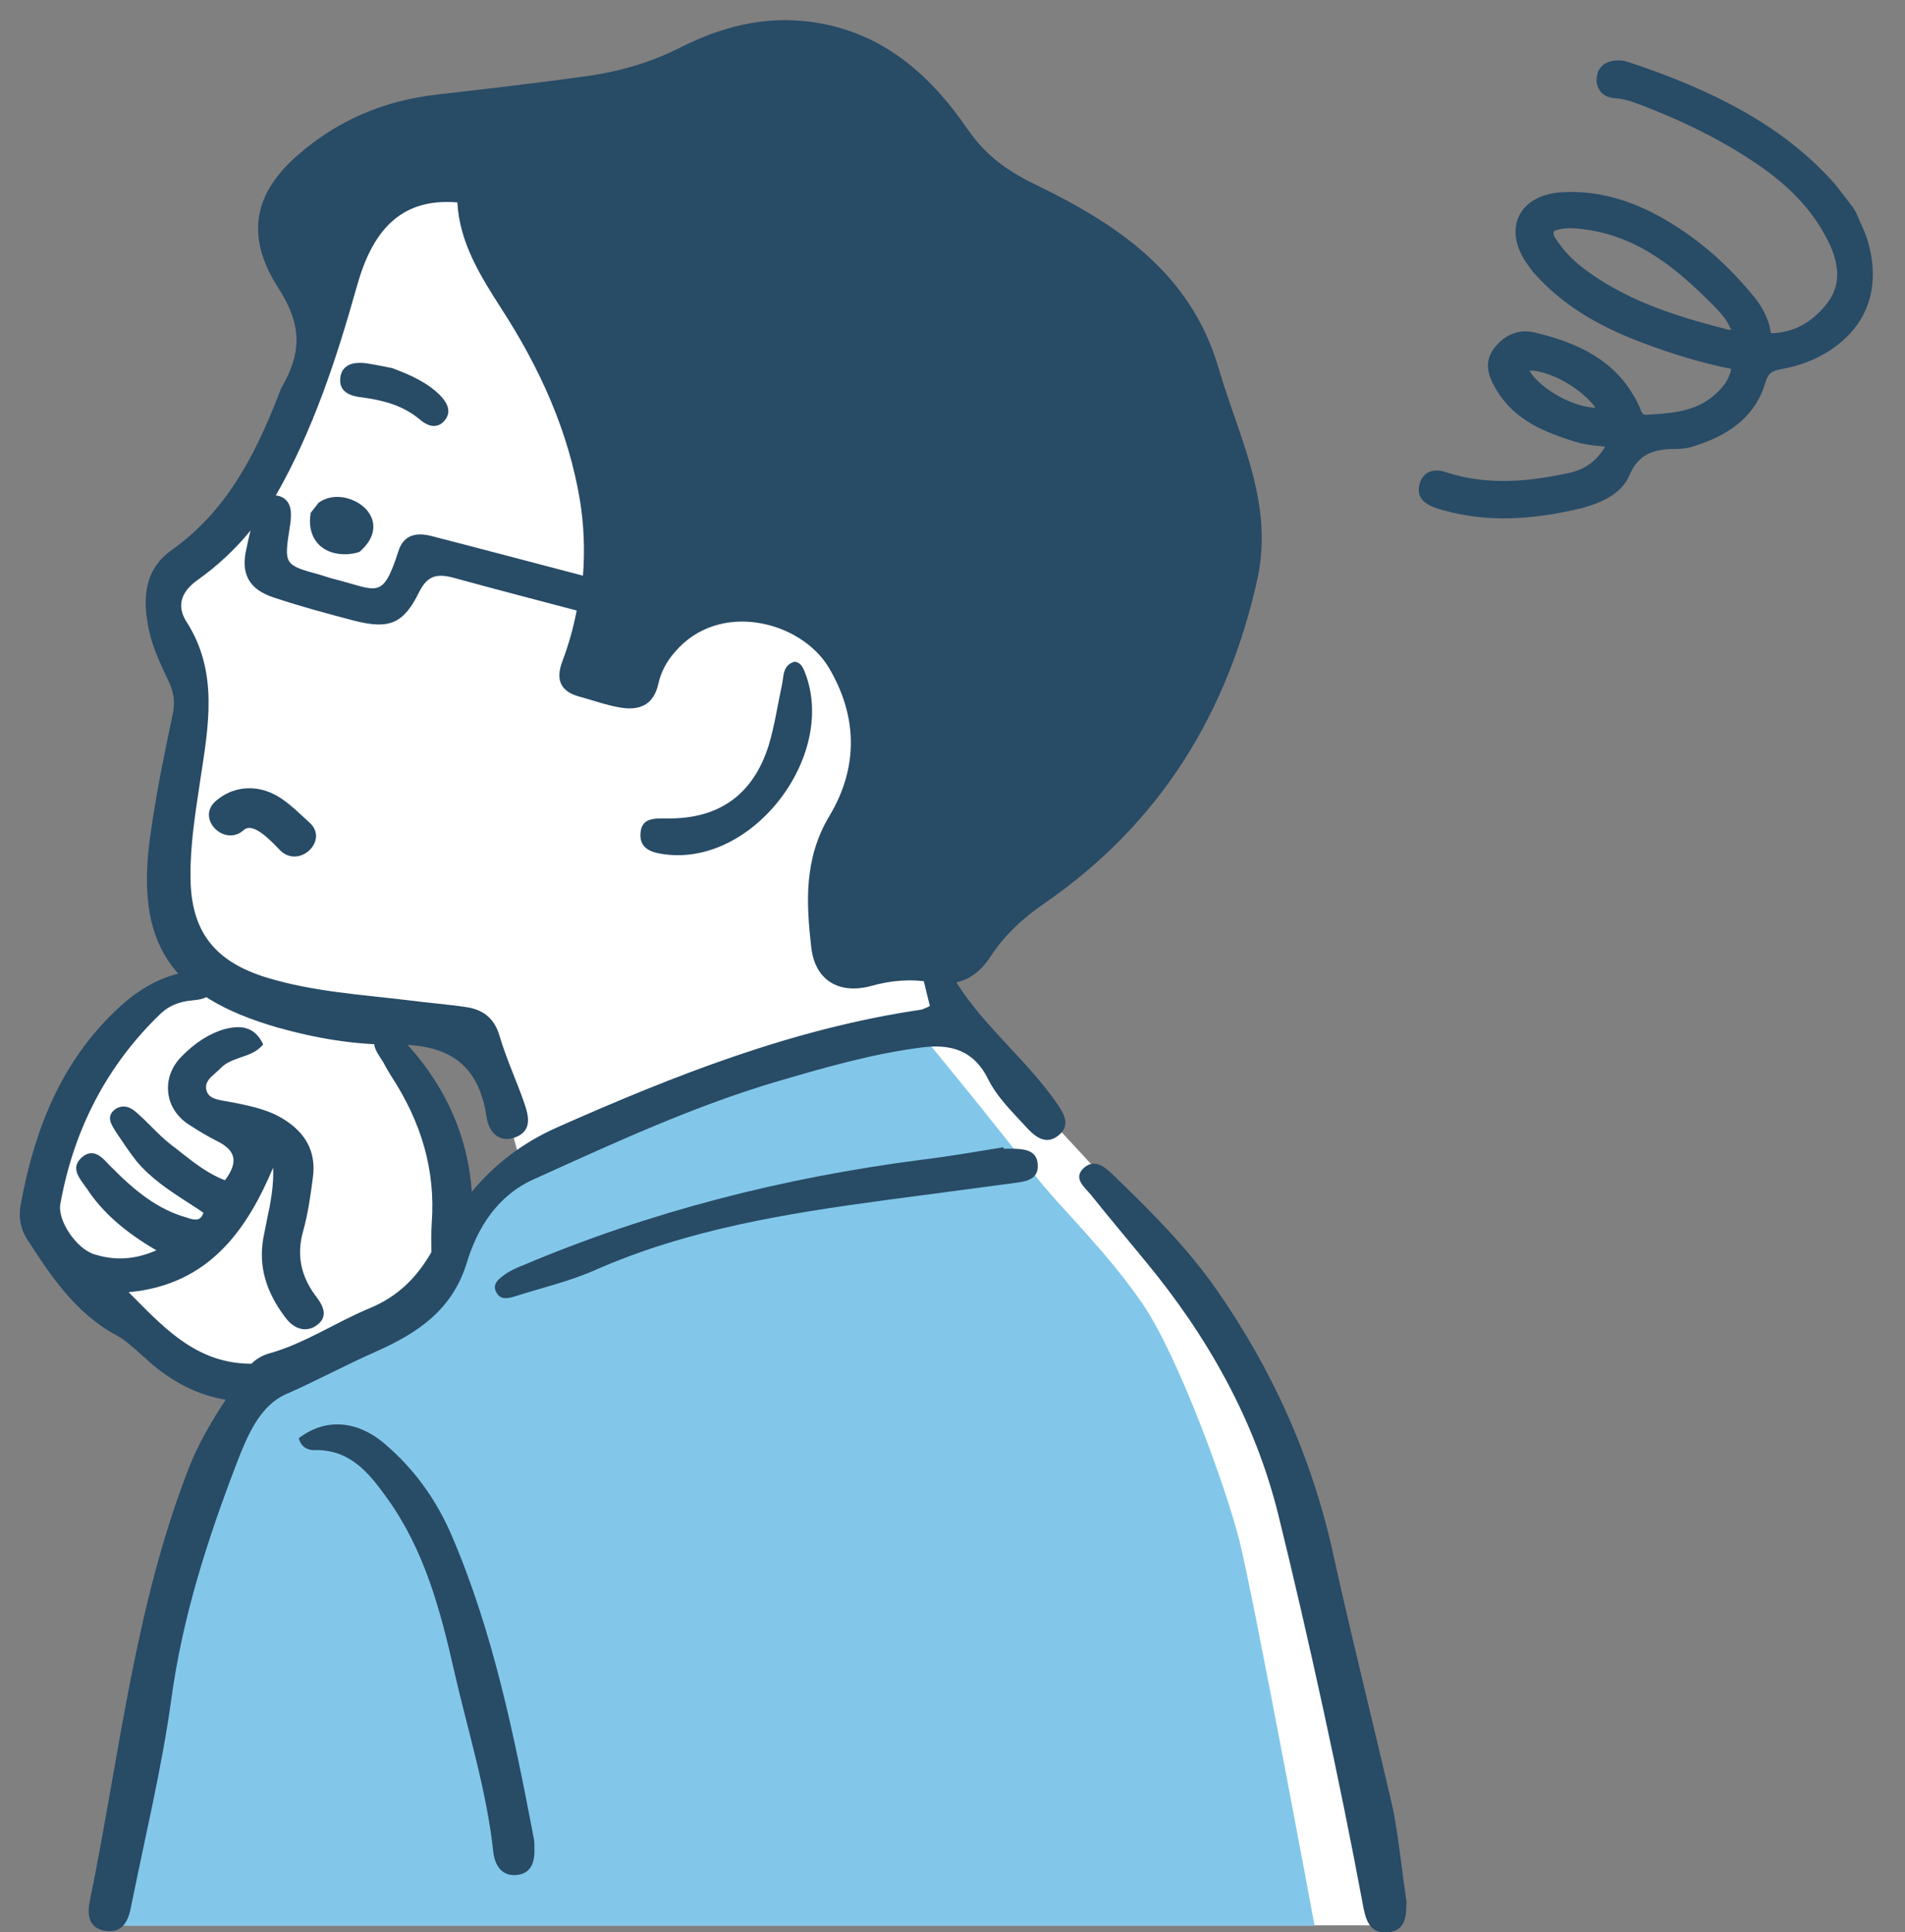 <?xml version="1.0" encoding="utf-8"?>
<!-- Generator: Adobe Illustrator 26.0.0, SVG Export Plug-In . SVG Version: 6.00 Build 0)  -->
<svg version="1.1" id="レイヤー_1" xmlns="http://www.w3.org/2000/svg" xmlns:xlink="http://www.w3.org/1999/xlink" x="0px"
	 y="0px" viewBox="0 0 514 521.2" style="enable-background:new 0 0 514 521.2;" xml:space="preserve">
<rect x="0" y="0" width="514" height="521.2" fill="#808080" stroke="none"/>
<style type="text/css">
	.st0{fill:none;}
	.st1{fill:#FFFFFF;}
	.st2{fill:#82C7E9;}
	.st3{fill:#284B66;}
</style>
<rect class="st0" width="514" height="521"/>
<g>
	<path id="白_00000152265546007696669130000010854844872459654021_" class="st1" d="M30.9,506.6c-2.1,12-2.2,12.8-2.2,12.8h345.5
		c0,0-17.9-93.3-25.9-116.6c-8-23.3-20.2-50.4-32-64.3c-11.8-13.9-37.9-41.7-37.9-41.7s-19.8-14.1-22.8-25.4
		c-3.1-11.3-1.2-11.5-4.5-13.9c-3.3-2.4-22.8,2.8-24.2-0.7c-1.4-3.5-4.9-16.9,1.9-26.8c6.8-9.9,16.9-21.4,7.3-45
		s-9.2-27.8-20.9-30.8c-11.8-3.1-30.1,0.5-35.1,5.9c-4.9,5.4-17.2,18.6-17.2,17.9c0-0.7,5.4-59.3,5.4-59.3l-38.1-74.1
		c0,0-19.2,3.9-27.1,11c-7.9,7-17.5,22.8-17.8,29.3c-0.3,6.5-3.9,9.9-5.4,20.6c-1.4,10.7-4.2,20.3-14.1,30.2
		c-9.9,9.9-17.5,12.4-19.7,20c-2.3,7.6-6.2,7.9-1.4,16.3c4.8,8.5,6.2,7,6.2,16.3c0,9.3-2.5,14.7-4.2,24.2
		c-1.7,9.6-6.1,29.9-1.8,38.4c3,6.1,4,9.8,8,13c-13.4,4.2-22,17-29.8,28.2c-8.3,12-17.8,29.1-9.6,43.5c3.7,6.6,10.2,10.9,15.3,16.4
		c5.4,5.8,10.2,11.7,17,16.1c6.8,4.3,14.3,7,22,8.7c-2.4,2.9-4.7,7.6-9.7,17.5C48.2,413.6,33,494.5,30.9,506.6z M128.8,280.2
		c4.4,5.5,10.6,29.6,11.2,31.9c0.5,2.3-0.7,2.8-8,11c-5.1,5.7-6.6,9.4-8.5,13.5c-3-21.9-8.9-43.1-22.2-61.4
		C114.6,275.5,125.2,275.7,128.8,280.2z"/>
	<path id="塗り_00000073712705212360361860000017399213278104849026_" class="st2" d="M244.1,277c0,0-47.9,12-63.2,19.7
		c-15.3,7.7-27.7,7.1-38,15.7c-10.3,8.6-13.5,11.4-18,22.4c-4.5,10.9-5.5,9.2-11.3,17.1c-5.8,8-27.1,12.1-36.9,18.3
		c-9.7,6.2-17.9,18.4-21.5,29c-3.6,10.6-24,97.9-25.1,105.6c-1.1,7.7-0.9,14.7-0.9,14.7h325.5c0,0-16.7-89.9-20.3-103.9
		c-3.5-14-16.4-49.7-26.2-64c-9.8-14.3-21.9-25.5-29-34.6c-7.1-9-13.2-16.5-13.6-17.1s-18-22.1-18-22.1L244.1,277z"/>
	<g id="アウトライン_00000168828231768814092880000006680242360644734907_">
		<g>
			<path class="st3" d="M255,259.5c-0.1-0.2-0.3-0.4-0.5-0.5c-1.2-1.3-2.6-2.3-4.4-1.5c-1.9,0.9-1.9,2.7-1.5,4.3
				c0.7,3.2,1.5,6.4,2.3,9.6c-1.2,0.5-1.8,0.9-2.5,1c-34.5,5.1-66.4,17.7-98,31.7c-9.7,4.3-17.1,10.2-23.1,17.4
				c-1-14.5-6.7-27.8-17.2-39.5c-0.3-0.3-0.6-0.7-0.9-1.1c-1.2-1.5-2.6-3.2-4.4-3.2c-0.7,0-1.5,0.3-2.3,0.9
				c-2.8,2.1-1.2,4.7,0.1,6.7c0.4,0.6,0.7,1.1,1,1.6c0.6,1.2,1.3,2.3,1.9,3.3c8.3,12.7,12,25.6,11,39.6c-0.2,2.7-0.1,5.3-0.1,8
				c-4.1,7.1-9.2,12-16.6,15.1c-9.2,3.8-17.5,9.5-27.1,12.2c-1.9,0.5-3.5,1.5-4.9,2.8c-0.1,0-0.1,0-0.2,0
				c-13.9-0.1-22.4-8.7-31.4-17.8c-0.5-0.5-1-1-1.5-1.5c22.3-2,32.3-17.8,39-33.6c0.2,4.9-0.7,9.6-1.7,14.2c-0.3,1.7-0.7,3.4-1,5.1
				c-1.2,7.3,0.7,14.1,5.9,21c1.6,2.2,3.5,3.3,5.4,3.3c1,0,2-0.3,2.9-0.9c1.2-0.8,1.9-1.7,2.1-2.8c0.3-1.9-0.9-3.7-2.2-5.4
				c-4-5.4-5.1-11.1-3.3-17.4c1.3-4.7,2-9.6,2.6-14.3c0.9-6.3-1.3-11.3-6.7-15.1c-4.5-3.2-9.5-4.2-14.4-5.2l-1.7-0.3
				c-0.3-0.1-0.7-0.1-1.1-0.2c-2.2-0.4-4.3-0.8-4.8-2.9c-0.5-2.1,0.9-3.3,2.5-4.7c0.5-0.4,1-0.9,1.5-1.4c1.4-1.4,3.2-2,5.1-2.7
				c2.1-0.7,4.3-1.4,6-3.3l0.2-0.2l-0.1-0.3c-1.5-3-3.7-4.4-6.7-4.4c-1.1,0-2.2,0.2-3.5,0.5c-4.2,1.2-8.1,3.7-11.8,7.5
				c-2.7,2.8-3.9,6.2-3.5,9.7c0.4,3.6,2.5,6.7,5.9,8.8c2.9,1.9,5.4,3.3,7.6,4.4c2.3,1.2,3.6,2.5,4,4.1c0.4,1.7-0.3,3.8-2.2,6.3
				c-4.5-1.7-8.3-4.7-12-7.6c-0.7-0.6-1.5-1.2-2.2-1.7c-2.1-1.6-4-3.5-5.8-5.3c-1.2-1.2-2.5-2.5-3.9-3.7c-1.2-1.1-2.4-1.6-3.5-1.6
				c-0.8,0-1.6,0.3-2.3,0.8c-2.4,1.9-1,4,0,5.6l0.5,0.8c1.7,2.5,3.4,5.1,5.3,7.5c3.8,4.6,8.8,7.9,13.6,11c1.5,1,3,1.9,4.5,3
				c-0.6,1.6-1.4,1.8-2.1,1.8c-0.7,0-1.5-0.2-2.3-0.5c-7.9-2.2-14-7.1-20.5-13.7c-0.3-0.3-0.5-0.5-0.8-0.8c-1.3-1.4-2.7-2.9-4.5-2.9
				c-0.9,0-1.8,0.4-2.7,1.2c-2.8,2.6-0.9,5.1,0.6,7.2c0.3,0.4,0.6,0.8,0.8,1.1c4.2,6.4,10.2,11.7,18.8,16.7
				c-3.2,1.4-6.5,2.2-9.8,2.2c-2.3,0-4.6-0.4-6.9-1.1c-4.9-1.5-10.1-9.2-9.2-13.7c3.7-20.5,12.9-37.7,27.1-51.3
				c2.1-2,4.9-3.2,8.3-3.5c1.9-0.2,3.9-0.4,4.9-1.7c0.6-0.7,0.7-1.7,0.5-2.9c-0.4-2.2-1.9-3.3-4.6-3.3c-0.6,0-1.3,0.1-2.1,0.2
				c-6.6,1.1-12.6,4.3-18.4,9.7c-13.9,12.9-22.3,30-26.5,53.6c-0.5,3.1,0.1,6.1,1.8,8.8c6.3,9.7,12.9,19.8,23.9,25.8
				c2.6,1.4,4.9,3.5,7.2,5.6c0.7,0.6,1.4,1.2,2,1.8c6.5,5.6,13.2,8.9,20.5,10.1c-3.8,5.8-7.3,11.7-9.9,18.3
				c-14.7,37.6-18.7,77.5-26.7,116.6c-0.8,3.8-0.6,7.7,4.2,8.4c4.7,0.7,6.2-2.9,6.9-6.7c3.7-18.5,8.2-36.9,10.8-55.6
				c3-22.3,9.8-43.4,17.8-64.2c2.7-7,6.1-15.2,13.2-18.3c8.2-3.6,16.1-7.9,24.3-11.5c11.2-5,20.6-11.2,24.5-24.1
				c2.8-9.2,8.2-18,18.1-22.4c21.7-9.8,43.2-19.8,66.1-26.5c12.6-3.7,25.2-7.3,38.3-9c8.1-1.1,14.3,0.8,18.1,8.5
				c2.6,5.2,6.9,9.2,10.8,13.5c2.4,2.5,5.1,4.2,8.2,1.7c3.2-2.6,1.7-5.5-0.2-8.3C276.2,284.5,262.2,274.6,255,259.5z"/>
			<path class="st3" d="M375.7,487.4c-5.2-22.6-10.9-45.1-15.9-67.8c-5.7-26.1-16.4-50-31.7-71.9c-7.9-11.3-17.7-21-27.5-30.5
				c-2.2-2.1-5.1-4.9-8.2-2.1c-3,2.8,0.3,5.2,2,7.3c4.8,6,9.8,11.9,14.7,17.9c16.8,20.3,29.5,42.9,35.8,68.3
				c7.9,32,16.8,72.7,22.8,105.1c0.7,3.9,1.7,8.1,6.8,7.6c4.9-0.5,4.9-4.5,5-8.3C378.6,507.2,377,492.9,375.7,487.4z"/>
			<path class="st3" d="M121.9,414.3c-4.1-9.6-10.1-18-18.1-24.8c-7.6-6.5-16.2-6.9-23.2-1.5c0.7,2.5,2.5,3.2,4.1,3.2
				c9.7-0.3,14.8,6.1,19.7,12.9c10.1,14,14.4,30.2,18.1,46.5c3.7,16.3,8.8,32.3,10.6,49c0.4,3.5,2.2,6.7,6.5,6.2
				c3.9-0.5,4.7-3.7,4.6-7.1c0-1,0-1.9-0.2-2.9C138.7,468.1,133.1,440.4,121.9,414.3z"/>
			<path class="st3" d="M273.7,309.9c-1,0-1.9,0-2.9,0c0-0.1,0-0.3-0.1-0.4c-7.4,1.2-14.8,2.5-22.3,3.4
				c-37,4.8-72.9,13.9-107.2,28.4c-1.8,0.7-3.6,1.5-5.1,2.6c-1.5,1.1-3.4,2.5-2.2,4.7c1.1,2.2,3.2,1.7,5.1,1.1
				c7.2-2.3,14.6-4,21.4-7c24.9-11,51.5-15.3,78.2-18.9c11.8-1.6,23.6-3.1,35.4-4.7c3-0.4,6.2-1,6-4.8
				C279.9,310.5,276.8,310,273.7,309.9z"/>
		</g>
		<g>
			<path class="st3" d="M340.2,139.9c-1.4-14.3-7.5-27.1-11.4-40.6c-7.6-25.9-27.7-39-49.8-49.7c-7.6-3.7-13.2-7.9-17.9-14.7
				c-10.3-15-23.2-26.4-42.3-29c-12.8-1.7-24.3,1.4-35.4,7c-8.3,4.2-17.1,6.6-26.2,7.8C144.1,22.5,131,24,118,25.5
				c-14.2,1.6-26.7,6.8-37.6,16.3c-11.5,10-14.6,21.4-5.3,35.9c6.7,10.4,6.1,17.8,0.8,27c-0.3,0.6-0.5,1.3-0.8,2
				C68.8,122.9,61,138,46.3,148.4c-7.7,5.5-7.8,13.6-6.1,21.6c1,4.8,3.2,9.3,5.3,13.8c1.5,3.1,1.8,6,1,9.4
				c-2.2,10.3-4.3,20.7-5.8,31.2c-4.5,30,5.1,44.4,34.2,52.8c10.3,2.9,20.9,4.7,31.3,4.6c14.5-0.2,22.9,4.9,25.1,19.6
				c0.5,3.6,3,7,7.5,5.5c4.9-1.7,3.9-5.8,2.6-9.5c-2.1-6-4.8-11.8-6.6-17.9c-1.4-4.8-4.4-7.1-8.9-7.8c-5.4-0.8-10.8-1.2-16.1-1.9
				c-12.6-1.5-25.3-2.3-37.6-6c-14.2-4.3-20.7-12.4-20.8-27.1c-0.1-8.8,1.3-17.3,2.6-26c2.2-14.6,5.1-29.3-3.7-43
				c-2.7-4.2-1.4-8,2.7-11c5.5-3.9,10.4-8.4,14.6-13.6c-0.4,1.6-0.8,3.3-1.1,4.9c-1.6,6.7,0.6,11,7.4,13.2
				c7.2,2.4,14.6,4.4,21.9,6.3c9.2,2.3,13.1,0.8,17.3-7.8c2.3-4.6,5-5,9.4-3.8c11,3,22,5.9,33.1,8.8c-0.9,4.7-2.2,9.3-3.9,13.8
				c-1.9,5.1-0.3,8.2,4.9,9.5c3.6,1,7.2,2.3,10.9,2.9c4.9,0.8,8.8-0.6,10.1-6.3c0.7-3.2,2.2-6.1,4.5-8.7c11.9-14,33.8-8.4,41.4,4
				c8,13.3,8.1,27.2,0.3,40.2c-6.9,11.5-6.3,23.4-4.9,35.5c1,8.9,7.5,12.7,16.1,10.4c5.3-1.5,10.8-2,16.1-1c7.2,1.3,12.3-1,16.2-7
				c3.8-5.8,8.8-10.4,14.5-14.3c31.2-21.5,49.6-51.4,57.6-88.1C340.4,150.7,340.7,145.4,340.2,139.9z M116.4,144.6
				c-3.8-1-7.5-0.5-8.9,4.1c-4.3,13.3-5.6,10.5-17,7.6c-1.3-0.3-2.7-0.8-4-1.2c-9.9-2.7-9.9-2.7-8.3-13c0.2-1.1,0.3-2.2,0.3-3.4
				c0-2.5-1.1-4.5-3.7-5c-0.1,0-0.3,0-0.4,0c10.1-17.7,16.4-36.9,21.9-56.5c4-14.3,11.3-23.9,27.1-22.6c0.6,10.9,6.2,19.8,11.9,28.7
				c10.3,15.9,18.1,33,21.2,51.8c1.1,6.8,1.3,13.6,0.8,20.2C143.5,151.7,130,148.1,116.4,144.6z"/>
			<path class="st3" d="M216.9,180.7c-0.5-1.1-1.1-2-2.5-2.2c-3.2,0.9-2.9,3.7-3.4,6.2c-1.2,5.5-2,11.1-3.6,16.4
				c-4.2,13.3-13.4,19.8-27.2,19.7c-3.5,0-7.2-0.4-7.4,4.2c-0.2,4.2,3.4,5.1,6.8,5.5C203.6,233.5,226.4,203.1,216.9,180.7z"/>
			<path class="st3" d="M94.3,134.6c-3-1-6.1-0.6-8.3,1l-0.1,0.1l-2.1,2.7l0,0.2c-0.8,5.1,1.4,9,5.7,10.4c0,0,0,0,0,0
				c2.2,0.7,4.8,0.7,7.2,0l0.2-0.1l0.2-0.1c3.6-3.2,3.9-6.1,3.5-8C100,138,97.6,135.7,94.3,134.6z"/>
			<path class="st3" d="M105.8,99.3c-0.4-0.1-0.9-0.2-1.5-0.3c-1.6-0.3-3.5-0.7-5.5-1c-2.5-0.3-4.3,0-5.5,1
				c-0.9,0.7-1.4,1.8-1.5,3.1c-0.2,2.3,0.9,3.8,3.3,4.6c0.7,0.2,1.5,0.4,2.6,0.5c2.9,0.4,5.3,0.9,7.5,1.6c3.1,1,5.7,2.4,8,4.3
				c0.9,0.8,1.8,1.3,2.6,1.6c1.6,0.5,3.1,0.1,4.2-1.3c2.4-2.9-0.3-5.7-1.2-6.7C115.4,103.3,111.2,101.3,105.8,99.3z"/>
			<path class="st3" d="M58.1,216.2c-5.2,4.7,2.5,12.4,7.7,7.7c2.8-2.5,8.5,4.3,10,5.7c5.2,4.7,13-3,7.7-7.7
				c-3.7-3.3-7.3-7.3-12.3-8.7C66.6,211.9,61.8,212.9,58.1,216.2z"/>
		</g>
	</g>
	<path class="st3" d="M439.6,128.3c2.6-6,6.6-7.2,13.1-7.2c1.5,0,3.2-0.3,4.9-0.9c10.2-3.3,16.3-8.8,18.7-16.9
		c0.8-2.7,1.8-3.3,4.7-3.8c9-1.6,16.8-6.5,20.9-13.1c3.7-6,4.4-13.3,2.1-21.2c-0.5-1.8-1.3-3.6-2.1-5.3c-0.3-0.8-0.7-1.6-1-2.3
		l0-0.1L500,56l0,0c-0.7-0.8-1.3-1.7-1.9-2.5c-1.4-1.8-2.8-3.7-4.4-5.4c-8.6-9.1-22.5-20.9-54.5-31.4c-0.8-0.3-1.7-0.4-2.6-0.4
		c-3.5,0-5.6,1.8-5.8,4.9c-0.1,1.2,0.2,2.2,0.7,3c0.8,1.4,2.4,2.2,4.3,2.3c1.6,0.1,3.3,0.5,5,1.1c12.8,4.7,23.6,10.1,33.2,16.6
		c7.7,5.2,13.4,10.9,17.3,17.3c0.7,1.2,1.4,2.4,2,3.6c3.3,6.7,3.2,12.2-0.3,16.7c-4.1,5.3-9.2,8-15.2,8.1c-0.3-2.5-1.2-4.8-2.6-7.1
		c-0.6-1.1-1.4-2.1-2.4-3.3c-8.1-9.8-17.1-17.1-27.3-22.3c-8.2-4.1-16.5-5.9-24.6-5.3c-5.1,0.4-9.1,2.6-10.9,6.1
		c-1.8,3.4-1.3,7.8,1.2,11.9c0,0,0,0,0,0c0.2,0.3,0.3,0.5,0.5,0.8c1,1.4,1.8,2.6,2.7,3.5c6.9,7.6,15.9,13.4,28.3,18.1
		c9,3.4,16.8,5.7,24.4,7.2c-0.5,2.9-2.2,4.9-4,6.6c-5.3,5-12,5.4-19,5.8c-0.6,0-0.8-0.2-1.1-0.6c-0.2-0.3-0.3-0.6-0.4-0.9l-0.1-0.3
		c-0.6-1.4-1.3-2.8-2.1-4c-6.3-10.4-17.4-14.3-26.3-16.4c-4.2-1-8.1,0.5-11,4.3c-2.9,3.9-1.4,7.7,0.5,10.9c0.1,0.2,0.3,0.5,0.3,0.5
		c5,8.2,13.2,11.3,21.2,13.8c2,0.6,4,0.9,6.2,1.1c0.6,0.1,1.2,0.1,1.8,0.2c-2.4,4-5.6,6.3-10.3,7.2c-9,1.9-20.8,3.6-32.6-0.3
		c-3.5-1.2-6.1-0.1-7.1,2.9c-0.5,1.5-0.4,2.9,0.3,4c0.7,1.2,2,2,3.9,2.7c0.8,0.3,1.7,0.5,2.3,0.7c11.2,3.1,23.1,2.8,37.5-0.7
		C431.5,135.8,437.5,133.4,439.6,128.3z M420.6,61.9c2.5-0.6,5.1-0.3,7.8,0.1c14.1,2.1,24.3,10.8,33.3,19.8c1.5,1.5,3.1,3.1,4.3,5
		c0.4,0.7,0.8,1.5,1.1,2.2c-0.2,0-0.4,0-0.7-0.1l-0.2,0c-15.4-3.9-27.9-8.2-38.8-16.4c-3.1-2.3-5.6-5-7.7-8.2l-0.1-0.1
		c-0.4-0.6-0.5-1.1-0.4-1.5C419.1,62.4,419.7,62.1,420.6,61.9z M430.5,110c-5.8-0.1-14.7-4.9-17.7-9.8c0-0.1-0.1-0.1-0.1-0.2
		C417.9,99.8,426.8,104.8,430.5,110z"/>
</g>
</svg>
